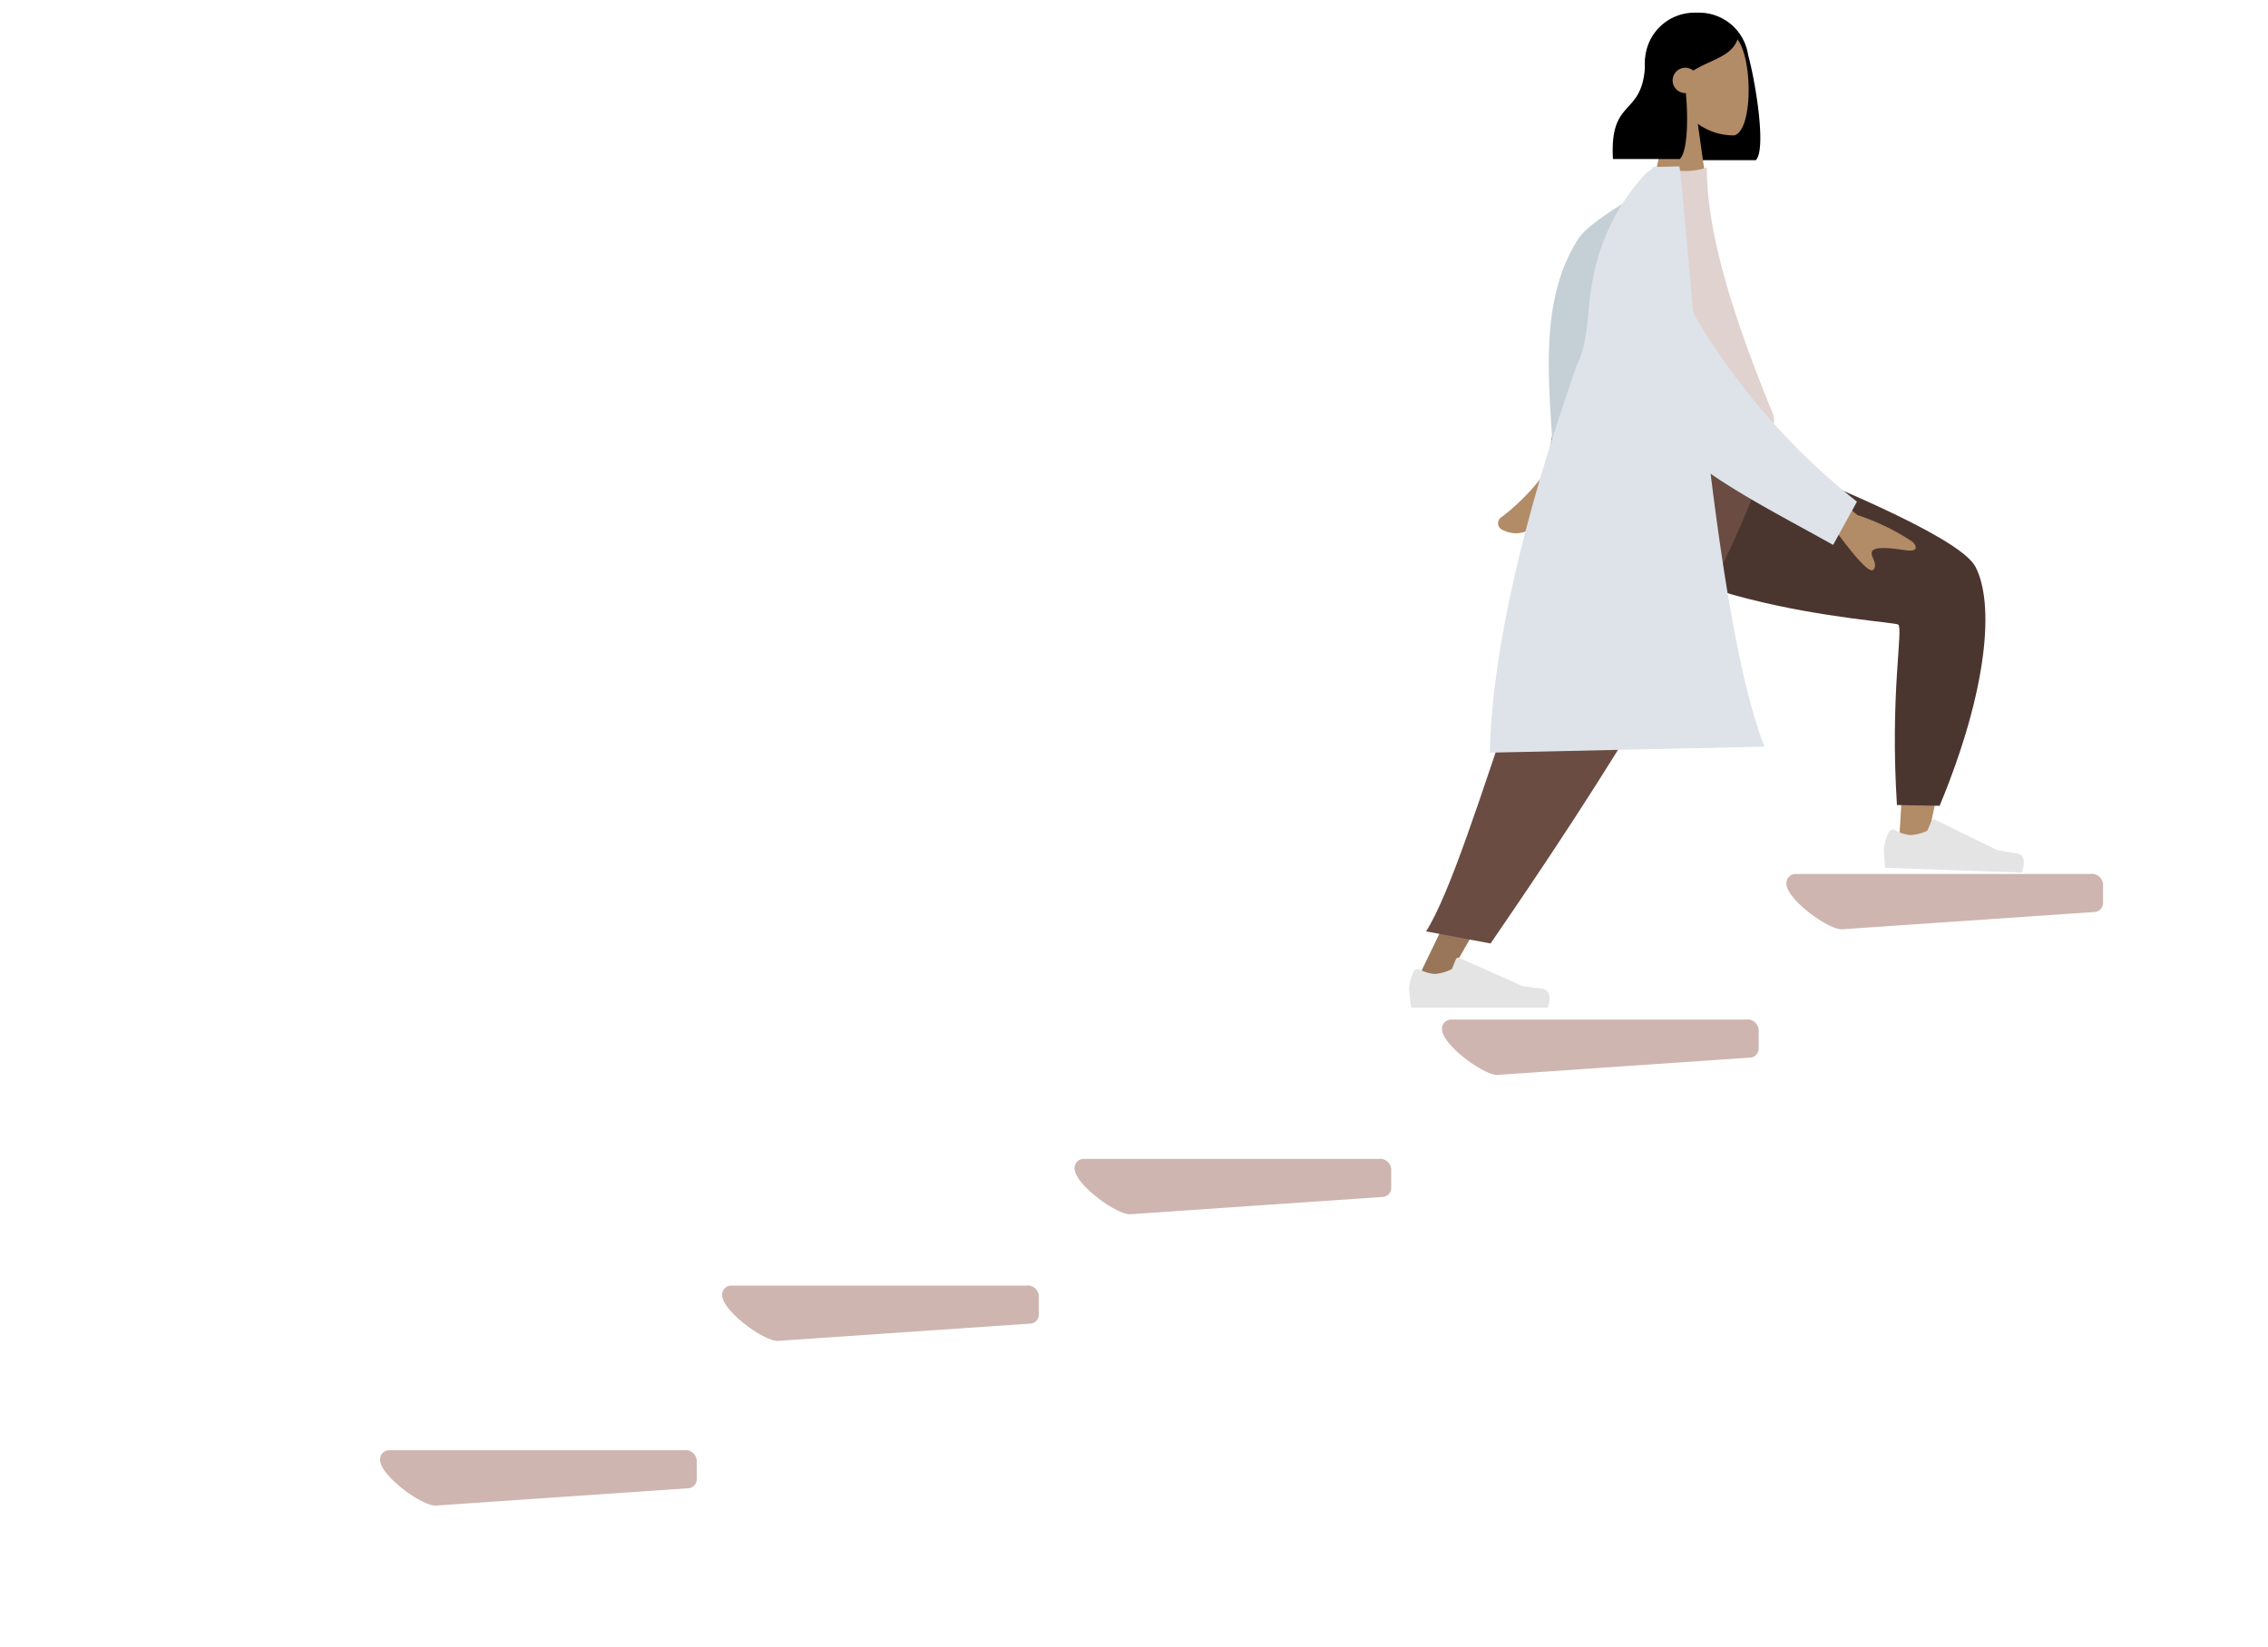 <svg xmlns="http://www.w3.org/2000/svg" width="179" height="130" viewBox="0 0 179 130">
  <g id="ecole-esthétique-BTS" transform="translate(23852 -1844)">
    <rect id="Rectangle_190" data-name="Rectangle 190" width="179" height="130" transform="translate(-23852 1844)" fill="#fff" opacity="0"/>
    <g id="Symbols" transform="translate(-23724.719 1845)">
      <g id="Head_Front_Long" data-name="Head/Front/Long">
        <path id="Hair-Back" d="M59.14,30.326c.627,2.31,1.444,7.5.61,8.317H54.477l0-.028A3.911,3.911,0,0,1,51,34.729V30.91A3.91,3.91,0,0,1,54.91,27h.364A3.911,3.911,0,0,1,59.14,30.326Z" transform="translate(-48.454 -27)" fill-rule="evenodd"/>
        <g id="Head" transform="translate(3.092 0.727)">
          <path id="Tracé_586" data-name="Tracé 586" d="M1.5,6.272a4.927,4.927,0,0,1-1.31-3.54C.465-1.159,5.883-.3,6.937,1.661s.929,6.947-.433,7.3a4.816,4.816,0,0,1-2.878-.913l.739,5.229H0Z" transform="translate(0 0)" fill="#b28b67" fill-rule="evenodd"/>
        </g>
        <path id="Hair-Front" d="M42.774,34.16c.2,2.16.121,4.627-.479,5.213H37.021c-.294-5.105,2.546-3.128,2.546-7.935.177-.173.344-.344.51-.492l-.006-.141q1.37-2.8,3.476-2.8a3.454,3.454,0,0,1,3.337,1.812c-.423,1.452-2.066,1.667-3.525,2.573a1,1,0,1,0-.63,1.777Z" transform="translate(-37 -27.818)" fill-rule="evenodd"/>
      </g>
    </g>
    <g id="Groupe_895" data-name="Groupe 895">
      <g id="Groupe_869" data-name="Groupe 869" transform="translate(-24181.008 -2032.505)">
        <path id="Tracé_563" data-name="Tracé 563" d="M.669,0h23.32a.873.873,0,0,1,1,.838V2.25a.713.713,0,0,1-.669.75L4.364,4.366C3.254,4.366,0,1.993,0,.75A.713.713,0,0,1,.669,0Z" transform="translate(359.007 3991)" fill="#ceb5af"/>
        <path id="Tracé_564" data-name="Tracé 564" d="M.669,0h23.32a.873.873,0,0,1,1,.838V2.25a.713.713,0,0,1-.669.75L4.364,4.366C3.254,4.366,0,1.993,0,.75A.713.713,0,0,1,.669,0Z" transform="translate(386.007 3978)" fill="#ceb5af"/>
        <path id="Tracé_565" data-name="Tracé 565" d="M.669,0h23.32a.873.873,0,0,1,1,.838V2.25a.713.713,0,0,1-.669.75L4.364,4.366C3.254,4.366,0,1.993,0,.75A.713.713,0,0,1,.669,0Z" transform="translate(413.82 3968)" fill="#ceb5af"/>
        <path id="Tracé_566" data-name="Tracé 566" d="M.669,0h23.32a.873.873,0,0,1,1,.838V2.25a.713.713,0,0,1-.669.75L4.364,4.366C3.254,4.366,0,1.993,0,.75A.713.713,0,0,1,.669,0Z" transform="translate(442.82 3957)" fill="#ceb5af"/>
        <path id="Tracé_567" data-name="Tracé 567" d="M.669,0h23.32a.873.873,0,0,1,1,.838V2.25a.713.713,0,0,1-.669.75L4.364,4.366C3.254,4.366,0,1.993,0,.75A.713.713,0,0,1,.669,0Z" transform="translate(470 3945.505)" fill="#ceb5af"/>
      </g>
      <g id="Groupe_870" data-name="Groupe 870" transform="translate(-25258.008 -2032.704)">
        <g id="Groupe_757" data-name="Groupe 757" transform="translate(1111.499 3857.529)">
          <path id="Leg" d="M488.645,263.307c1.932,4.3,27.512,9.714,27.766,10.034q.169.214-.893,17.74l2.08.045q4.24-19.7,3.1-21.216-1.631-2.176-22.031-10.2Z" transform="translate(-71.168 -204.696)" fill="#b28b67" fill-rule="evenodd"/>
          <path id="Pant" d="M518.2,277.357l3.368.059c3.86-9.3,4.312-16.025,2.829-18.864q-1.48-2.838-21.781-10.574l-10.705,3.684c3.908,10.166,25.98,11.1,26.391,11.452S517.635,268.639,518.2,277.357Z" transform="translate(-73.975 -194.627)" fill="#4b362f" fill-rule="evenodd"/>
          <path id="shoe" d="M670.468,464.338a4.1,4.1,0,0,0-.365,1.268,9.6,9.6,0,0,0,.12,1.508l10.765.376q.468-1.372-.432-1.519t-1.5-.253l-4.93-2.405a.191.191,0,0,0-.255.09h0l-.346.783a3.434,3.434,0,0,1-1.374.343,3.083,3.083,0,0,1-1.162-.387h0a.382.382,0,0,0-.512.17h0Z" transform="translate(-226.909 -379.428)" fill="#e4e4e4" fill-rule="evenodd"/>
          <path id="Leg-2" d="M428.57,253.183l-9.882,23.726-9.709,20.059h2.292l25.068-43.784Z" transform="translate(-2.792 -200.095)" fill="#997659" fill-rule="evenodd"/>
          <path id="shoe-2" d="M406.046,548.515a4.1,4.1,0,0,0-.321,1.28,9.582,9.582,0,0,0,.172,1.5h10.772q.42-1.388-.485-1.5t-1.5-.2l-5.011-2.232a.191.191,0,0,0-.252.1h0l-.322.781a3.432,3.432,0,0,1-1.361.391,3.082,3.082,0,0,1-1.174-.344h0a.382.382,0,0,0-.506.188h0Z" transform="translate(0 -452.569)" fill="#e4e4e4" fill-rule="evenodd"/>
          <path id="Pant-2" d="M415.144,292.8l5.092.955c3.938-5.789,20.414-29.523,22.221-40.572H431.121C425.088,261.17,418.9,286.916,415.144,292.8Z" transform="translate(-8.084 -200.095)" fill="#6a4c42" fill-rule="evenodd"/>
          <path id="Tracé_561" data-name="Tracé 561" d="M460.957,187.907l3.307-.243q-2.685,12.337-2.913,13.07c-.345,1.093.686,2.637,1.14,3.473-1.215.667-1.242-1.437-2.777-.572-1.4.788-2.407,2.1-4.163,1.194a.574.574,0,0,1,.037-.989,17.524,17.524,0,0,0,3.333-3.382q.459-1.143,2.033-12.55Z" transform="translate(-42.54 -143.862)" fill="#b28b67" fill-rule="evenodd"/>
          <path id="Tracé_558" data-name="Tracé 558" d="M493.327,110.818c-2.3,1.344-6.559,3.641-7.506,5.126-3.225,5.061-2.291,11.541-1.853,18.75l3.486-.238a47.64,47.64,0,0,1,7.7-21.665A11,11,0,0,0,493.327,110.818Z" transform="translate(-66.751 -77.907)" fill="#c5cfd6" fill-rule="evenodd"/>
          <path id="Shirt" d="M506.033,127.91q9.007.955,14.178,0c.427-.079.494-.794.3-1.28-3.089-7.558-5.2-14.154-5.2-19.406a5.518,5.518,0,0,1-2.971.128C508.532,112.765,506.784,118.974,506.033,127.91Z" transform="translate(-86.092 -74.822)" fill="#e0d2ce" fill-rule="evenodd"/>
          <path id="Tracé_560" data-name="Tracé 560" d="M600.867,263.385l6.258,5.306a17.8,17.8,0,0,1,4.359,2.116c.266.279.571.826-.6.652s-2.405-.3-2.6.088.487.919.122,1.437q-.366.518-2.906-2.93l-6.342-3.166Z" transform="translate(-166.02 -208.851)" fill="#b28b67" fill-rule="evenodd"/>
          <g id="Groupe_753" data-name="Groupe 753" transform="translate(412.087 32.239)">
            <path id="Coat-Back-2" d="M522.311,140.883l2.321-.824a53.163,53.163,0,0,0,16.282,21.724l-1.881,3.415c-7.03-3.941-13.674-6.977-16.477-13.06C521.616,150.1,522.291,143.349,522.311,140.883Z" transform="translate(-511.933 -135.242)" fill="#dde3e9" fill-rule="evenodd"/>
            <path id="Tracé_558-2" data-name="Tracé 558" d="M465.586,106.147l-1.769.039.007-.112-.171.116-.156,0-.057.143c-.157.1-.311.217-.467.327a16.721,16.721,0,0,0-4.316,8.924c-.358,1.986-.225,4.386-1.167,6.245-3.406,9.73-6.626,21.118-6.874,30.6l21.688-.471C468.061,141.325,466.049,108.559,465.586,106.147Z" transform="translate(-450.616 -106.073)" fill="#dde3e9" fill-rule="evenodd"/>
          </g>
        </g>
      </g>
    </g>
  </g>
</svg>
